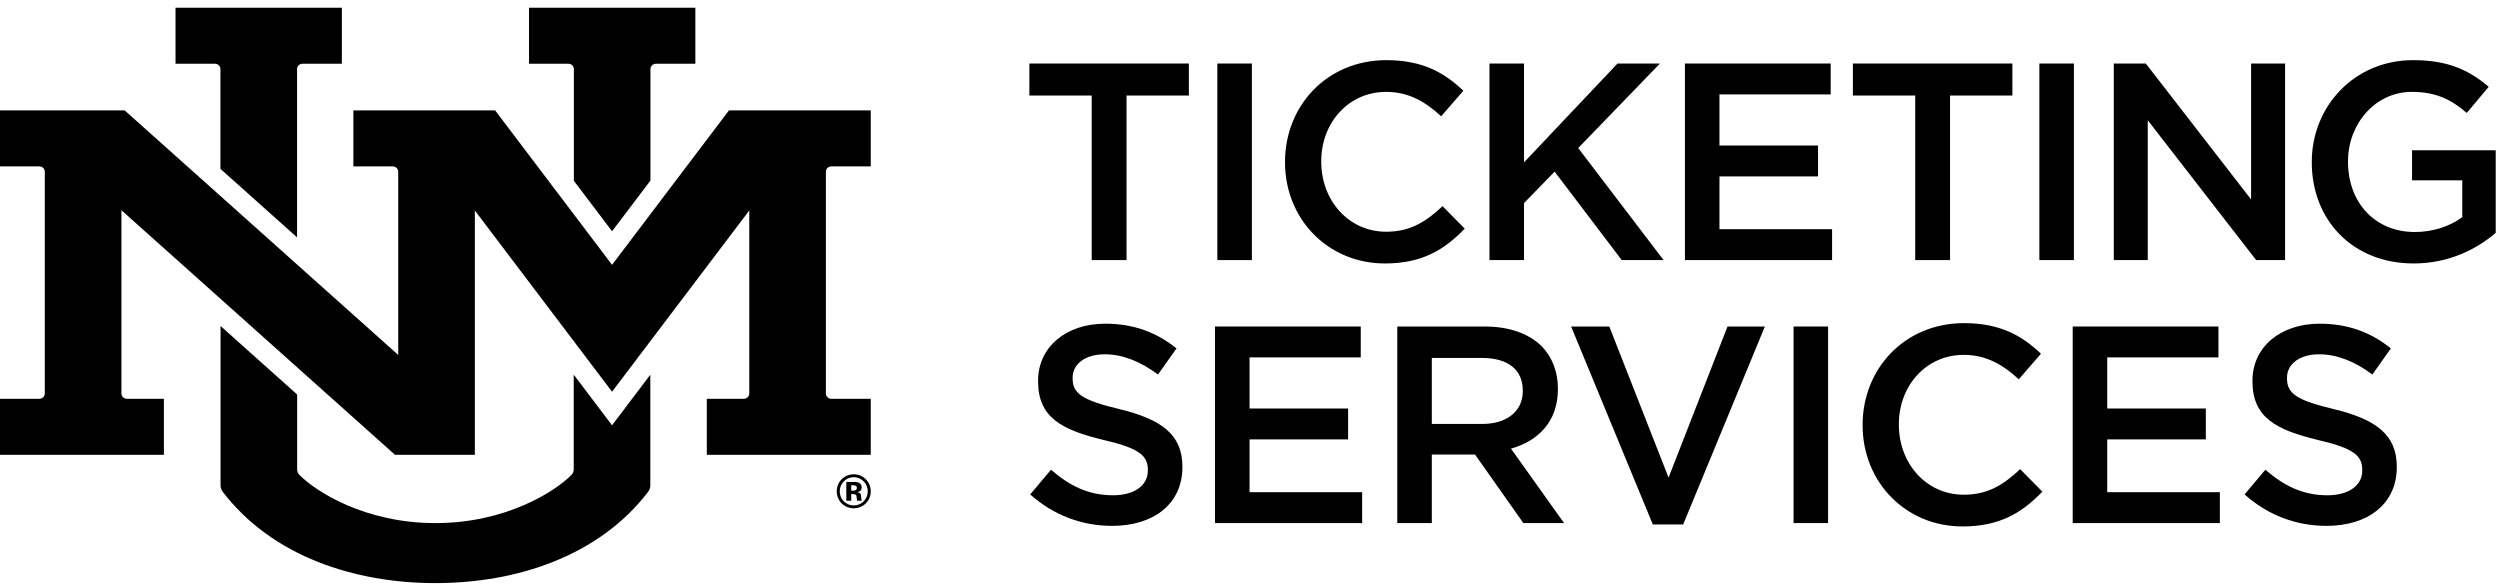 <?xml version="1.0" encoding="UTF-8"?>
<svg width="252px" height="59px" viewBox="0 0 252 59" version="1.1" xmlns="http://www.w3.org/2000/svg" xmlns:xlink="http://www.w3.org/1999/xlink">
    <title>logos/unm-ts_logo-color</title>
    <g id="03_homepage---VF" stroke="none" stroke-width="1" fill="none" fill-rule="evenodd">
        <g id="01_unm-ts_home_VF" transform="translate(-130, -36)">
            <g id="logos/unm-ts_logo-color" transform="translate(130, 36.777)">
                <polyline id="Fill-1" fill="#000000" points="110.044 8.852 103.76 8.852 103.76 5.626 119.838 5.626 119.838 8.852 113.554 8.852 113.554 25.44 110.044 25.44 110.044 8.852"></polyline>
                <polygon id="Fill-2" fill="#000000" points="122.708 25.44 126.189 25.44 126.189 5.626 122.708 5.626"></polygon>
                <path d="M129.529,15.589 L129.529,15.532 C129.529,9.899 133.746,5.286 139.748,5.286 C143.4,5.286 145.607,6.56 147.505,8.371 L145.267,10.947 C143.682,9.474 141.984,8.484 139.719,8.484 C135.926,8.484 133.181,11.597 133.181,15.476 L133.181,15.532 C133.181,19.411 135.926,22.581 139.719,22.581 C142.154,22.581 143.711,21.59 145.409,20.005 L147.644,22.269 C145.579,24.421 143.315,25.78 139.607,25.78 C133.831,25.78 129.529,21.278 129.529,15.589" id="Fill-3" fill="#000000"></path>
                <polyline id="Fill-4" fill="#000000" points="150.139 5.626 153.621 5.626 153.621 15.589 163.046 5.626 167.32 5.626 159.083 14.146 167.688 25.44 163.471 25.44 156.706 16.523 153.621 19.693 153.621 25.44 150.139 25.44 150.139 5.626"></polyline>
                <polyline id="Fill-5" fill="#000000" points="169.841 5.626 184.532 5.626 184.532 8.739 173.322 8.739 173.322 13.891 183.258 13.891 183.258 17.005 173.322 17.005 173.322 22.326 184.674 22.326 184.674 25.44 169.841 25.44 169.841 5.626"></polyline>
                <polyline id="Fill-6" fill="#000000" points="193.055 8.852 186.771 8.852 186.771 5.626 202.848 5.626 202.848 8.852 196.565 8.852 196.565 25.44 193.055 25.44 193.055 8.852"></polyline>
                <polygon id="Fill-7" fill="#000000" points="205.567 25.44 209.05 25.44 209.05 5.626 205.567 5.626"></polygon>
                <polyline id="Fill-8" fill="#000000" points="213.069 5.626 216.296 5.626 226.911 19.326 226.911 5.626 230.337 5.626 230.337 25.44 227.421 25.44 216.494 11.343 216.494 25.44 213.069 25.44 213.069 5.626"></polyline>
                <path d="M233.027,15.589 L233.027,15.532 C233.027,9.985 237.274,5.286 243.246,5.286 C246.7,5.286 248.823,6.247 250.861,7.974 L248.652,10.607 C247.124,9.305 245.624,8.484 243.105,8.484 C239.453,8.484 236.679,11.682 236.679,15.476 L236.679,15.532 C236.679,19.609 239.367,22.609 243.416,22.609 C245.284,22.609 246.983,22.014 248.199,21.109 L248.199,17.401 L243.133,17.401 L243.133,14.372 L251.568,14.372 L251.568,22.694 C249.615,24.364 246.813,25.78 243.303,25.78 C237.104,25.78 233.027,21.363 233.027,15.589" id="Fill-9" fill="#000000"></path>
                <path d="M103.845,49.061 L105.94,46.571 C107.836,48.212 109.733,49.147 112.196,49.147 C114.346,49.147 115.705,48.156 115.705,46.656 L115.705,46.598 C115.705,45.184 114.913,44.419 111.233,43.57 C107.015,42.552 104.638,41.305 104.638,37.654 L104.638,37.597 C104.638,34.2 107.468,31.851 111.403,31.851 C114.29,31.851 116.582,32.729 118.592,34.342 L116.724,36.975 C114.941,35.645 113.158,34.936 111.345,34.936 C109.307,34.936 108.119,35.985 108.119,37.286 L108.119,37.343 C108.119,38.871 109.024,39.551 112.818,40.456 C117.007,41.476 119.187,42.976 119.187,46.26 L119.187,46.316 C119.187,50.024 116.272,52.231 112.11,52.231 C109.082,52.231 106.223,51.184 103.845,49.061" id="Fill-10" fill="#000000"></path>
                <polyline id="Fill-11" fill="#000000" points="122.473 32.135 137.163 32.135 137.163 35.248 125.954 35.248 125.954 40.4 135.889 40.4 135.889 43.514 125.954 43.514 125.954 48.835 137.305 48.835 137.305 51.949 122.473 51.949 122.473 32.135"></polyline>
                <path d="M149.421,41.956 C151.913,41.956 153.498,40.655 153.498,38.644 L153.498,38.588 C153.498,36.465 151.969,35.305 149.394,35.305 L144.327,35.305 L144.327,41.956 L149.421,41.956 Z M140.846,32.135 L149.676,32.135 C152.168,32.135 154.12,32.871 155.394,34.116 C156.441,35.192 157.036,36.663 157.036,38.39 L157.036,38.446 C157.036,41.702 155.083,43.655 152.309,44.448 L157.658,51.949 L153.554,51.949 L148.685,45.042 L144.327,45.042 L144.327,51.949 L140.846,51.949 L140.846,32.135 L140.846,32.135 Z" id="Fill-12" fill="#000000"></path>
                <polyline id="Fill-13" fill="#000000" points="158.368 32.135 162.218 32.135 168.191 47.364 174.134 32.135 177.9 32.135 169.662 52.091 166.606 52.091 158.368 32.135"></polyline>
                <polygon id="Fill-14" fill="#000000" points="180.789 51.949 184.271 51.949 184.271 32.135 180.789 32.135"></polygon>
                <path d="M187.752,42.098 L187.752,42.041 C187.752,36.408 191.971,31.795 197.972,31.795 C201.623,31.795 203.831,33.069 205.728,34.88 L203.492,37.456 C201.906,35.985 200.207,34.994 197.942,34.994 C194.15,34.994 191.405,38.107 191.405,41.985 L191.405,42.041 C191.405,45.92 194.15,49.09 197.942,49.09 C200.378,49.09 201.934,48.099 203.633,46.514 L205.869,48.779 C203.803,50.93 201.538,52.289 197.83,52.289 C192.055,52.289 187.752,47.788 187.752,42.098" id="Fill-15" fill="#000000"></path>
                <polyline id="Fill-16" fill="#000000" points="208.928 32.135 223.619 32.135 223.619 35.248 212.409 35.248 212.409 40.4 222.346 40.4 222.346 43.514 212.409 43.514 212.409 48.835 223.761 48.835 223.761 51.949 208.928 51.949 208.928 32.135"></polyline>
                <path d="M226.254,49.061 L228.348,46.571 C230.244,48.212 232.141,49.147 234.604,49.147 C236.756,49.147 238.115,48.156 238.115,46.656 L238.115,46.598 C238.115,45.184 237.322,44.419 233.641,43.57 C229.424,42.552 227.047,41.305 227.047,37.654 L227.047,37.597 C227.047,34.2 229.877,31.851 233.812,31.851 C236.699,31.851 238.992,32.729 241.001,34.342 L239.133,36.975 C237.349,35.645 235.567,34.936 233.756,34.936 C231.717,34.936 230.528,35.985 230.528,37.286 L230.528,37.343 C230.528,38.871 231.434,39.551 235.226,40.456 C239.416,41.476 241.596,42.976 241.596,46.26 L241.596,46.316 C241.596,50.024 238.68,52.231 234.519,52.231 C231.491,52.231 228.632,51.184 226.254,49.061" id="Fill-17" fill="#000000"></path>
                <path d="M85.927,48.133 L85.806,48.133 L85.806,48.684 L85.999,48.684 C86.218,48.684 86.368,48.607 86.368,48.388 C86.368,48.17 86.145,48.133 85.927,48.133 Z M85.309,49.698 L85.309,47.798 C85.426,47.798 86.203,47.801 86.229,47.802 C86.597,47.829 86.857,47.99 86.857,48.354 C86.857,48.645 86.691,48.796 86.394,48.826 C86.976,48.948 86.706,49.208 86.866,49.698 L86.392,49.698 C86.363,49.586 86.358,49.276 86.329,49.202 C86.258,49.013 86.014,49.025 85.806,49.025 L85.806,49.698 L85.309,49.698 Z M84.644,48.744 C84.644,49.537 85.267,50.172 86.059,50.172 C86.845,50.172 87.471,49.534 87.471,48.744 C87.471,47.982 86.847,47.324 86.059,47.324 C85.267,47.324 84.644,47.974 84.644,48.744 Z M86.059,50.458 C85.089,50.458 84.346,49.715 84.346,48.744 C84.346,47.736 85.15,47.03 86.059,47.03 C87.011,47.03 87.772,47.792 87.772,48.744 C87.772,49.724 87.002,50.458 86.059,50.458 Z M57.832,36.991 L57.832,46.53 C57.832,46.743 57.749,46.948 57.598,47.099 C55.945,48.769 51.003,51.951 43.892,51.951 C36.782,51.951 31.84,48.769 30.186,47.099 C30.036,46.948 29.953,46.743 29.953,46.53 L29.953,38.99 L22.231,32.084 L22.231,48.14 C22.231,48.378 22.311,48.611 22.456,48.8 C27.429,55.305 35.749,58 43.892,58 C52.037,58 60.356,55.305 65.329,48.8 C65.473,48.611 65.553,48.378 65.553,48.14 L65.553,36.993 L61.695,42.091 L57.832,36.991 Z M83.791,15.998 L87.772,15.998 L87.772,10.348 L73.482,10.348 L61.695,25.916 L49.907,10.348 L35.619,10.348 L35.619,15.998 L39.598,15.998 C39.899,15.998 40.142,16.24 40.142,16.54 L40.142,35.003 L12.563,10.348 L0,10.348 L0,15.998 L3.974,15.998 C4.273,15.998 4.517,16.24 4.517,16.54 L4.517,38.877 C4.517,39.177 4.273,39.42 3.974,39.42 L0,39.42 L0,45.069 L16.52,45.069 L16.52,39.42 L12.781,39.42 C12.482,39.42 12.239,39.177 12.239,38.877 L12.239,20.414 L39.817,45.069 L47.864,45.069 L47.864,20.44 L61.695,38.708 L75.527,20.44 L75.527,38.877 C75.527,39.177 75.284,39.42 74.985,39.42 L71.246,39.42 L71.246,45.069 L87.772,45.069 L87.772,39.42 L83.791,39.42 C83.492,39.42 83.249,39.177 83.249,38.877 L83.249,16.54 C83.249,16.24 83.492,15.998 83.791,15.998 Z M57.844,6.192 L57.844,17.444 L61.695,22.533 L65.566,17.424 L65.566,6.192 C65.566,5.892 65.811,5.65 66.111,5.65 L70.092,5.65 L70.092,0 L53.325,0 L53.325,5.65 L57.304,5.65 C57.604,5.65 57.844,5.892 57.844,6.192 Z M21.673,5.65 L17.693,5.65 L17.693,0 L34.459,0 L34.459,5.65 L30.481,5.65 C30.181,5.65 29.942,5.892 29.942,6.192 L29.942,23.148 L22.219,16.243 L22.219,6.192 C22.218,5.892 21.973,5.65 21.673,5.65 L21.673,5.65 Z" id="Fill-18" fill="#000000"></path>
            </g>
        </g>
    </g>
</svg>
